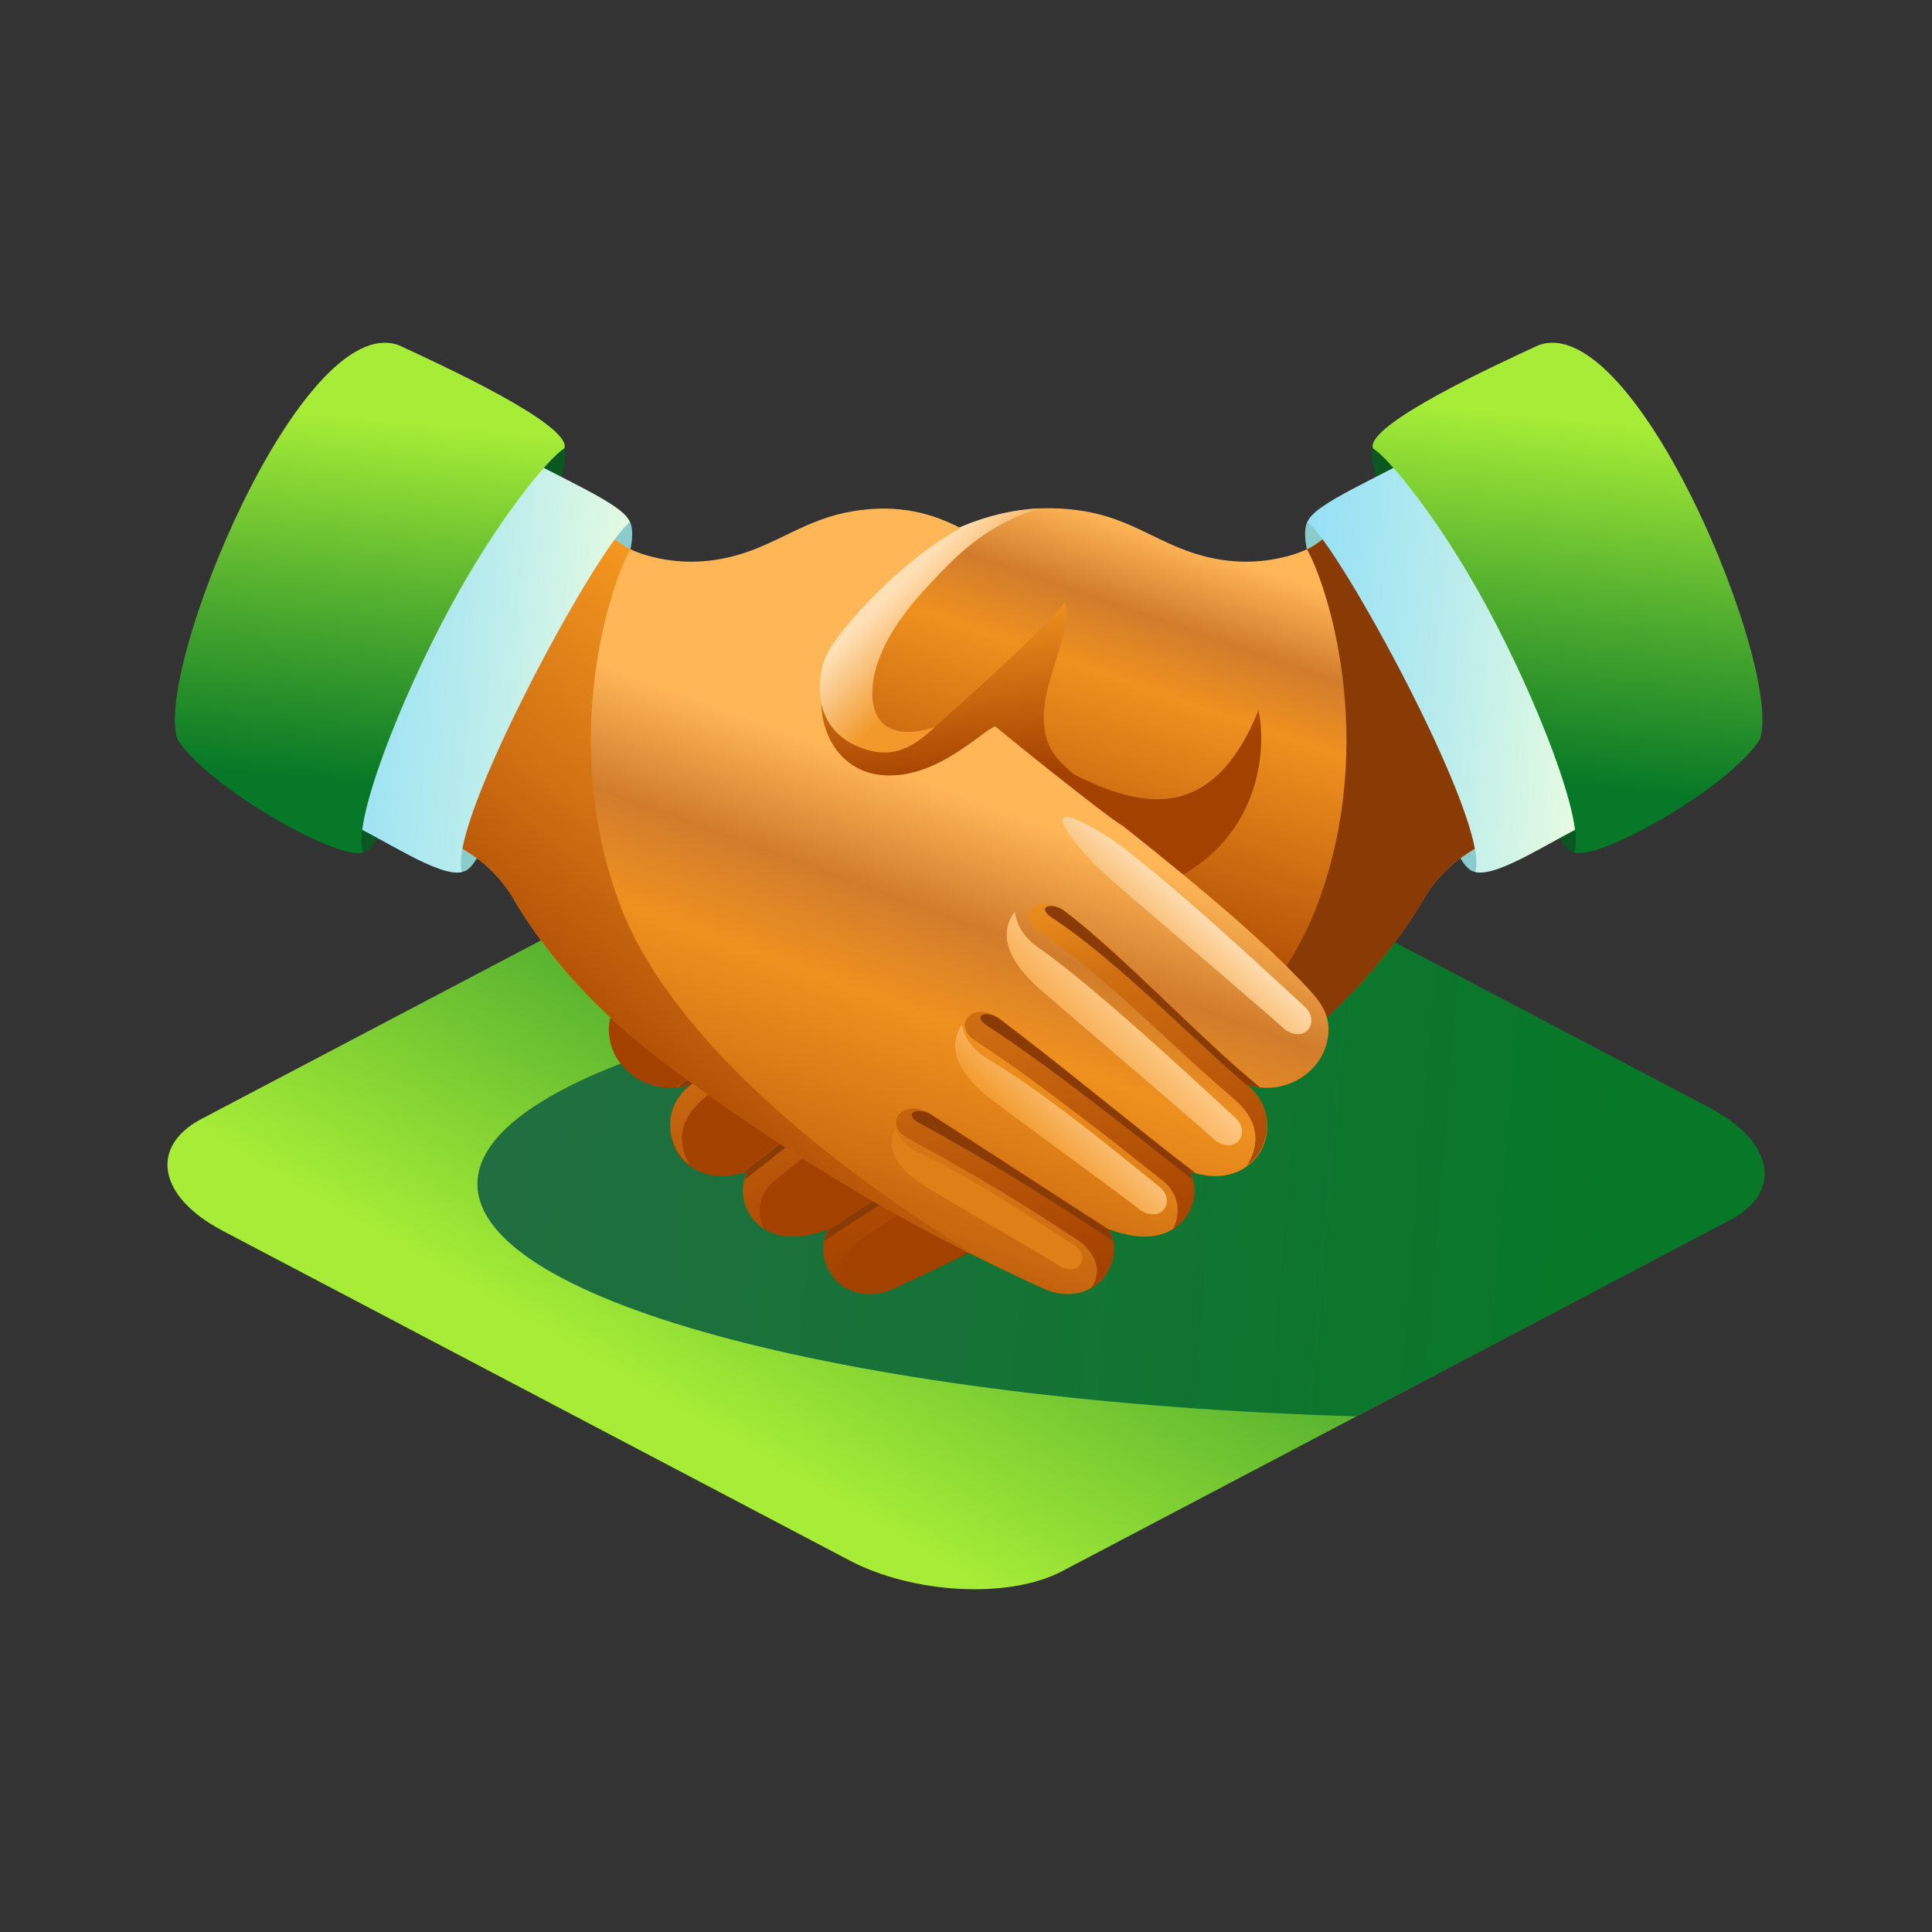 <?xml version="1.0" encoding="UTF-8"?> <svg xmlns="http://www.w3.org/2000/svg" xmlns:xlink="http://www.w3.org/1999/xlink" xml:space="preserve" width="600px" height="600px" version="1.1" style="shape-rendering:geometricPrecision; text-rendering:geometricPrecision; image-rendering:optimizeQuality; fill-rule:evenodd; clip-rule:evenodd" viewBox="0 0 600 600"><rect x="0" y="0" width="600" height="600" fill="#333333" stroke="none"/> <defs> <style type="text/css"> .fil0 {fill:none} .fil4 {fill:#0B5721} .fil6 {fill:#8A3A04} .fil3 {fill:#8ACBCC} .fil19 {fill:#DE7F18} .fil18 {fill:url(#id0)} .fil8 {fill:url(#id1)} .fil1 {fill:url(#id2)} .fil5 {fill:url(#id3)} .fil14 {fill:url(#id4)} .fil11 {fill:url(#id5)} .fil13 {fill:url(#id6)} .fil12 {fill:url(#id7)} .fil9 {fill:url(#id8)} .fil7 {fill:url(#id9)} .fil2 {fill:url(#id10)} .fil15 {fill:url(#id11)} .fil10 {fill:url(#id12)} .fil16 {fill:url(#id13)} .fil21 {fill:url(#id14)} .fil17 {fill:url(#id15)} .fil20 {fill:url(#id16)} </style> <linearGradient id="id0" gradientUnits="userSpaceOnUse" x1="346.48" y1="306.13" x2="325.17" y2="327.65"> <stop offset="0" style="stop-opacity:1; stop-color:#FFCF91"></stop> <stop offset="1" style="stop-opacity:1; stop-color:#F3992B"></stop> </linearGradient> <linearGradient id="id1" gradientUnits="userSpaceOnUse" x1="501.88" y1="243.71" x2="373.17" y2="232.98"> <stop offset="0" style="stop-opacity:1; stop-color:#F2FFDE"></stop> <stop offset="0.431" style="stop-opacity:1; stop-color:#B9ECED"></stop> <stop offset="1" style="stop-opacity:1; stop-color:#80D9FC"></stop> </linearGradient> <linearGradient id="id2" gradientUnits="userSpaceOnUse" x1="338.16" y1="254.42" x2="226.15" y2="446.84"> <stop offset="0" style="stop-opacity:1; stop-color:#077827"></stop> <stop offset="0.529" style="stop-opacity:1; stop-color:#57B22F"></stop> <stop offset="1" style="stop-opacity:1; stop-color:#A7ED37"></stop> </linearGradient> <linearGradient id="id3" gradientUnits="userSpaceOnUse" x1="377.72" y1="171.95" x2="333.91" y2="298.33"> <stop offset="0" style="stop-opacity:1; stop-color:#FFB657"></stop> <stop offset="0.188" style="stop-opacity:1; stop-color:#D17C2C"></stop> <stop offset="0.349" style="stop-opacity:1; stop-color:#EF911F"></stop> <stop offset="1" style="stop-opacity:1; stop-color:#A34100"></stop> </linearGradient> <linearGradient id="id4" gradientUnits="userSpaceOnUse" x1="358.34" y1="253.59" x2="397.69" y2="376.59"> <stop offset="0" style="stop-opacity:1; stop-color:#FA9D23"></stop> <stop offset="0.329" style="stop-opacity:1; stop-color:#CF6F12"></stop> <stop offset="1" style="stop-opacity:1; stop-color:#A34100"></stop> </linearGradient> <linearGradient id="id5" gradientUnits="userSpaceOnUse" x1="282.89" y1="178.47" x2="300.73" y2="196.05"> <stop offset="0" style="stop-opacity:1; stop-color:#FFDFB5"></stop> <stop offset="1" style="stop-opacity:1; stop-color:#F3992B"></stop> </linearGradient> <linearGradient id="id6" gradientUnits="userSpaceOnUse" x1="219.44" y1="176.11" x2="122.37" y2="294.68"> <stop offset="0" style="stop-opacity:1; stop-color:#FA9D23"></stop> <stop offset="0.549" style="stop-opacity:1; stop-color:#CF6F12"></stop> <stop offset="1" style="stop-opacity:1; stop-color:#A34100"></stop> </linearGradient> <linearGradient id="id7" gradientUnits="userSpaceOnUse" x1="355.28" y1="267.61" x2="292.4" y2="440.33"> <stop offset="0" style="stop-opacity:1; stop-color:#FFB657"></stop> <stop offset="0.2" style="stop-opacity:1; stop-color:#D17C2C"></stop> <stop offset="0.369" style="stop-opacity:1; stop-color:#EF911F"></stop> <stop offset="1" style="stop-opacity:1; stop-color:#A34100"></stop> </linearGradient> <linearGradient id="id8" gradientUnits="userSpaceOnUse" xlink:href="#id2" x1="468.39" y1="241.63" x2="479.4" y2="129.26"> </linearGradient> <linearGradient id="id9" gradientUnits="userSpaceOnUse" xlink:href="#id4" x1="288.18" y1="253.59" x2="327.52" y2="376.59"> </linearGradient> <linearGradient id="id10" gradientUnits="userSpaceOnUse" x1="-99.52" y1="332.07" x2="499.4" y2="382.3"> <stop offset="0" style="stop-opacity:1; stop-color:#346754"></stop> <stop offset="1" style="stop-opacity:1; stop-color:#077827"></stop> </linearGradient> <linearGradient id="id11" gradientUnits="userSpaceOnUse" xlink:href="#id1" x1="201.9" y1="243.71" x2="73.19" y2="232.98"> </linearGradient> <linearGradient id="id12" gradientUnits="userSpaceOnUse" xlink:href="#id3" x1="369.85" y1="126.9" x2="356.87" y2="224.55"> </linearGradient> <linearGradient id="id13" gradientUnits="userSpaceOnUse" xlink:href="#id2" x1="96.44" y1="241.63" x2="107.45" y2="129.26"> </linearGradient> <linearGradient id="id14" gradientUnits="userSpaceOnUse" xlink:href="#id3" x1="326.24" y1="157.58" x2="335.1" y2="238.6"> </linearGradient> <linearGradient id="id15" gradientUnits="userSpaceOnUse" x1="332.42" y1="329.01" x2="313.49" y2="348.8"> <stop offset="0" style="stop-opacity:1; stop-color:#FFD49C"></stop> <stop offset="1" style="stop-opacity:1; stop-color:#F3992B"></stop> </linearGradient> <linearGradient id="id16" gradientUnits="userSpaceOnUse" x1="364.34" y1="273.83" x2="344.71" y2="296.36"> <stop offset="0" style="stop-opacity:1; stop-color:#FFE0B8"></stop> <stop offset="1" style="stop-opacity:1; stop-color:#F3992B"></stop> </linearGradient> </defs> <g id="Слой_x0020_1">  <rect class="fil0" width="600" height="600"></rect> <g id="_2332806498720"> <path class="fil1" d="M62.65 347.45l207.53 -109.15c16.4,-8.62 46.11,-7.11 66.01,3.35l194.79 102.45c19.9,10.46 22.77,26.09 6.37,34.71l-207.53 109.15c-16.4,8.62 -46.11,7.11 -66.01,-3.36l-194.79 -102.44c-19.9,-10.47 -22.77,-26.09 -6.37,-34.71z"></path> <path class="fil2" d="M437.92 295.16l93.06 48.93c19.9,10.47 22.77,26.1 6.37,34.72l-116.11 61.06c-153.96,-4.57 -272.97,-35.14 -272.97,-72.16 0,-38.35 127.69,-69.77 289.65,-72.55z"></path> <g> <ellipse class="fil3" transform="matrix(-0.12 -0.356 -0.372 0.156 455.142 259.835)" rx="30.3" ry="10.42"></ellipse> <ellipse class="fil3" transform="matrix(-0.125 -0.371 -0.405 0.163 410.979 172.094)" rx="30.3" ry="10.42"></ellipse> <ellipse class="fil4" transform="matrix(-0.12 -0.356 -0.372 0.156 486.112 253.833)" rx="30.3" ry="10.42"></ellipse> <ellipse class="fil4" transform="matrix(-0.12 -0.356 -0.372 0.156 431.449 147.322)" rx="30.3" ry="10.42"></ellipse> <path class="fil5" d="M466.33 259.79c-8.48,2.99 -17.07,8.46 -23.24,17.8 -3.62,6.39 -7.95,12.67 -12.68,18.63 -14.68,18.54 -30.28,30.73 -49.36,44.21 -33.53,23.7 -64.67,42.14 -104.46,60.21 -14.48,5.42 -24.6,-7.85 -19.4,-18.87 -21.87,8.26 -29.13,-7.93 -25.14,-17.94 -20.53,7.24 -31.78,-14.76 -17.59,-27.05 -11.23,3.8 -22.76,-3.26 -24.96,-13.26 -1.93,-8.73 2.8,-13.28 8.22,-18.98 31.37,-32.95 56.29,-48.97 59.38,-56.77 -36.77,-21.13 6.72,-58.53 23.39,-73.24 9.26,-8.17 24.07,-14.38 36.48,-16.11 6.72,-0.94 13.56,-0.7 19.89,0.36 14.73,2.46 23.19,10.19 36.46,13.79 8.72,2.37 17.59,2.56 26.62,0.14 7.92,-2.12 10.16,-4.86 16.45,-9.83 27,28.42 39.97,62.1 49.94,96.91z"></path> <path class="fil6" d="M466.33 259.79c-8.48,2.99 -17.07,8.46 -23.24,17.8 -3.62,6.39 -7.95,12.67 -12.68,18.63 -14.68,18.54 -30.28,30.73 -49.36,44.21 -27.67,19.55 -53.71,35.53 -84.32,50.67 48.46,-29.56 97.49,-69.82 112.61,-110.72 18.83,-50.94 2.59,-99.33 -3.46,-109.77 3.47,-1.56 7.46,-5.3 10.51,-7.73 27,28.42 39.97,62.1 49.94,96.91z"></path> <path class="fil7" d="M262.88 400.22c-8.29,-5.83 -8.27,-13.37 -5.76,-18.29l55.85 -36.21 0.08 -0.05c2.3,-1.29 5.62,-1.99 8.06,-0.67 1.73,0.93 2.63,2.79 2.09,4.72 -0.45,1.6 -1.75,2.75 -3.12,3.59l-0.06 0.04 -0.07 0.03c-20.74,11.31 -34.07,19.18 -53.73,32.26 -3.24,2.57 -7.84,7.95 -3.34,14.58zm-25.54 -18.56c-4.25,-2.35 -9.03,-9.58 -5.29,-17.83 -0.61,0.22 -1.22,0.4 -1.81,0.57 0.08,-0.06 0.16,-0.13 0.25,-0.19 20.46,-15.78 40.26,-32.46 60.88,-48.01l0.07 -0.06 0.07 -0.05c2.19,-1.46 5.47,-2.51 8.01,-1.39 1.86,0.82 2.86,2.71 2.35,4.7 -0.4,1.58 -1.63,2.79 -2.91,3.71l-0.06 0.04 -0.06 0.04c-11.12,7.22 -21.87,15.2 -32.4,23.24 -10.58,8.08 -15.23,11.87 -25.71,20.08 -6.05,4.78 -5.39,11.29 -3.39,15.15zm-28 -38.31c1.03,-2.33 2.82,-4.58 5.12,-6.57 -1.4,0.47 -2.82,0.78 -4.22,0.93l0.09 -0.07c5.11,-4.19 10.03,-8.65 14.87,-13.14 5.28,-4.92 10.49,-9.92 15.7,-14.9 5.17,-4.93 10.35,-9.84 15.65,-14.63 4.75,-4.29 9.64,-8.52 14.76,-12.38l0.07 -0.06 0.07 -0.05c2.19,-1.46 5.47,-2.51 8.01,-1.39 1.86,0.82 2.86,2.71 2.35,4.7 -0.4,1.58 -1.63,2.79 -2.91,3.71l-0.06 0.04 -0.06 0.04c-5.35,3.47 -10.46,7.43 -15.38,11.49 -5.48,4.52 -10.8,9.25 -16.05,14.04 -10.26,9.33 -18.01,16.92 -28.61,25.86 -10.69,9.01 -6.51,17.57 -4.34,21.05 -6.06,-4.39 -7.69,-12.8 -5.06,-18.67z"></path> <path class="fil6" d="M256.04 385.36c0.19,-1.08 0.52,-2.16 0.99,-3.22l55.72 -36.13c4.05,-2.28 8.32,-0.25 3.96,2.42 -21.6,11.79 -41.55,24.21 -60.67,36.93zm-24.73 -19.04c0.18,-0.86 0.42,-1.69 0.74,-2.49 -0.51,0.18 -1.01,0.33 -1.5,0.48 19.12,-14.74 42.69,-34.29 60.86,-48 4,-2.66 8.29,-1.05 3.99,2.04 -20.52,13.33 -45.01,33.03 -64.09,47.97zm-18.6 -27.83c0.53,-0.59 1.12,-1.16 1.75,-1.71 -1.33,0.45 -2.67,0.75 -4,0.9 19.15,-15.69 42.55,-41.14 60.89,-54.97 4,-2.67 8.29,-1.06 3.99,2.03 -20.19,13.11 -43.78,37.85 -62.63,53.75z"></path> <path class="fil8" d="M406.08 162.33c8.99,5.6 57.37,94.13 52.03,108.49 7.44,1.77 24.96,-10.8 37.44,-16.2 -10.53,-38.15 -27.53,-76.3 -53.64,-114.45 -11.86,7.43 -35,16.62 -35.83,22.16z"></path> <path class="fil9" d="M426.37 139.23c5.08,3.17 20.68,22.11 35.08,48.64 16.18,29.81 30.87,67.82 27.47,76.95 8.93,2.13 48.95,-21.05 57.63,-35.26 7.36,-21.25 -38.35,-133.11 -68.66,-122.39 -12.49,5.77 -53.86,24.72 -51.52,32.06z"></path> </g> <path class="fil10" d="M310.46 229.2c19.57,5.89 59.01,44.36 80.35,-8.57 2.08,7.8 4.53,48.15 -44.28,58.86 -30.04,-19.8 -40.51,-23.61 -48.82,-29.32 -8.77,-6.01 -4.91,-9.37 12.75,-20.97z"></path> <path class="fil11" d="M281.18 172.13c12.87,-6.94 22.68,-11.85 35.63,-13.68 1.98,-0.28 3.94,-0.47 5.86,-0.55 -17.61,5.48 -26.92,15.95 -35.64,25.36 -10.84,11.7 -15.5,22.31 -16.05,30.09 -1.03,14.44 9.64,16.91 23.32,10.92 3.19,-0.14 -4.87,11.38 -19.74,13.16 -3.05,-0.11 -5.8,-0.47 -8.24,-1.03 -29.88,-6.92 -15.78,-47.78 14.86,-64.27z"></path> <ellipse class="fil3" transform="matrix(0.12 -0.356 0.372 0.156 146.507 259.835)" rx="30.3" ry="10.42"></ellipse> <ellipse class="fil3" transform="matrix(0.125 -0.371 0.405 0.163 190.67 172.094)" rx="30.3" ry="10.42"></ellipse> <ellipse class="fil4" transform="matrix(0.12 -0.356 0.372 0.156 115.537 253.833)" rx="30.3" ry="10.42"></ellipse> <ellipse class="fil4" transform="matrix(0.12 -0.356 0.372 0.156 170.2 147.322)" rx="30.3" ry="10.42"></ellipse> <path class="fil12" d="M135.32 259.79c8.48,2.99 17.07,8.46 23.24,17.8 3.62,6.39 7.95,12.67 12.68,18.63 14.68,18.54 30.28,30.73 49.35,44.21 33.54,23.7 64.68,42.14 104.47,60.21 14.48,5.42 24.6,-7.85 19.4,-18.87 21.87,8.26 29.13,-7.93 25.14,-17.94 20.53,7.24 31.78,-14.76 17.59,-27.05 11.23,3.8 22.75,-3.26 24.96,-13.26 1.93,-8.73 -2.8,-13.28 -8.22,-18.98 -31.37,-32.95 -96.92,-77.99 -100.01,-85.79 -2.44,1.65 -5.86,5.26 -10.01,8.71 -7.08,5.9 -15.94,10.37 -25.34,7.7 -12.52,-3.56 -17.53,-21.36 -11.42,-32.65 4.74,-8.76 23.86,-29.29 41.18,-38.5 -11.16,-5.85 -21.92,-7.17 -33.54,-5.23 -14.73,2.46 -23.19,10.19 -36.46,13.79 -8.72,2.37 -17.59,2.56 -26.62,0.14 -7.92,-2.12 -10.17,-4.86 -16.45,-9.83 -27,28.42 -39.98,62.1 -49.94,96.91z"></path> <path class="fil13" d="M135.32 259.79c8.48,2.99 17.07,8.46 23.24,17.8 3.62,6.39 7.95,12.67 12.68,18.63 14.68,18.54 30.28,30.73 49.35,44.21 27.68,19.55 53.72,35.53 84.33,50.67 -48.47,-29.56 -97.5,-69.82 -112.61,-110.72 -18.83,-50.94 -2.59,-99.33 3.46,-109.77 -3.47,-1.56 -7.46,-5.3 -10.51,-7.73 -27,28.42 -39.98,62.1 -49.94,96.91z"></path> <path class="fil14" d="M338.77 400.22c8.29,-5.83 8.27,-13.37 5.76,-18.29l-55.85 -36.21 -0.08 -0.05c-2.31,-1.29 -5.62,-1.99 -8.06,-0.67 -1.73,0.93 -2.63,2.79 -2.09,4.72 0.45,1.6 1.75,2.75 3.12,3.59l0.06 0.04 0.07 0.03c20.74,11.31 34.07,19.18 53.73,32.26 3.23,2.57 7.84,7.95 3.34,14.58zm25.54 -18.56c4.25,-2.35 9.03,-9.58 5.29,-17.83 0.61,0.22 1.22,0.4 1.81,0.57 -0.08,-0.06 -0.16,-0.13 -0.25,-0.19 -20.46,-15.78 -40.26,-32.46 -60.88,-48.01l-0.07 -0.06 -0.07 -0.05c-2.19,-1.46 -5.47,-2.51 -8.01,-1.39 -1.86,0.82 -2.86,2.71 -2.35,4.7 0.4,1.58 1.63,2.79 2.91,3.71l0.06 0.04 0.06 0.04c11.12,7.22 21.87,15.2 32.4,23.24 10.58,8.08 15.23,11.87 25.71,20.08 6.04,4.78 5.39,11.29 3.39,15.15zm28 -38.31c-1.03,-2.33 -2.83,-4.58 -5.12,-6.57 1.4,0.47 2.82,0.78 4.22,0.93l-0.09 -0.07c-5.11,-4.19 -10.03,-8.65 -14.87,-13.14 -5.28,-4.92 -10.49,-9.92 -15.71,-14.9 -5.16,-4.93 -10.34,-9.84 -15.64,-14.63 -4.76,-4.29 -9.64,-8.52 -14.76,-12.38l-0.07 -0.06 -0.07 -0.05c-2.19,-1.46 -5.47,-2.51 -8.01,-1.39 -1.86,0.82 -2.86,2.71 -2.35,4.7 0.4,1.58 1.63,2.79 2.91,3.71l0.06 0.04 0.06 0.04c5.35,3.47 10.46,7.43 15.38,11.49 5.48,4.52 10.8,9.25 16.05,14.04 10.26,9.33 18.01,16.92 28.61,25.86 10.69,9.01 6.51,17.57 4.34,21.05 6.06,-4.39 7.69,-12.8 5.06,-18.67z"></path> <path class="fil6" d="M345.61 385.36c-0.19,-1.08 -0.52,-2.16 -0.99,-3.22l-55.72 -36.13c-4.05,-2.28 -8.32,-0.25 -3.96,2.42 21.6,11.79 41.55,24.21 60.67,36.93zm24.73 -19.04c-0.18,-0.86 -0.42,-1.69 -0.74,-2.49 0.51,0.18 1.01,0.33 1.5,0.48 -19.12,-14.74 -42.69,-34.29 -60.86,-48 -4,-2.66 -8.29,-1.05 -4,2.04 20.53,13.33 45.02,33.03 64.1,47.97zm18.6 -27.83c-0.54,-0.59 -1.12,-1.16 -1.75,-1.71 1.33,0.45 2.67,0.75 4,0.9 -19.15,-15.69 -42.55,-41.14 -60.89,-54.97 -4,-2.67 -8.29,-1.06 -3.99,2.03 20.19,13.11 43.78,37.85 62.63,53.75z"></path> <path class="fil15" d="M195.57 162.33c-8.99,5.6 -57.37,94.13 -52.03,108.49 -7.44,1.77 -24.96,-10.8 -37.45,-16.2 10.53,-38.15 27.54,-76.3 53.65,-114.45 11.86,7.43 35,16.62 35.83,22.16z"></path> <path class="fil16" d="M175.28 139.23c-5.09,3.17 -20.68,22.11 -35.08,48.64 -16.19,29.81 -30.87,67.82 -27.47,76.95 -8.93,2.13 -48.95,-21.05 -57.63,-35.26 -7.36,-21.25 38.34,-133.11 68.66,-122.39 12.49,5.77 53.86,24.72 51.52,32.06z"></path> <path class="fil17" d="M298.7 318.25c-6.11,9.39 2.78,18.39 9.53,23.47 13.68,10.33 41.51,30.43 46.16,34.29 6.92,4.02 10.83,-3.54 5.55,-7.57 -17.19,-13.82 -34.12,-27.83 -51.75,-38.75 -6.24,-3.41 -8.61,-7.33 -9.49,-11.44z"></path> <path class="fil18" d="M315.16 283.14c-6.76,8.93 1.47,18.53 7.83,24.09 12.91,11.27 50.13,42.83 54.49,47.01 6.62,4.5 11.06,-2.76 6.08,-7.16 -16.17,-15 -42.94,-39.71 -59.74,-51.86 -5.99,-3.84 -8.07,-7.92 -8.66,-12.08z"></path> <path class="fil19" d="M278.1 350.08c-4.29,8.38 3.92,15.13 10.01,18.8 12.33,7.45 37.35,21.86 41.58,24.69 6.14,2.76 8.75,-3.9 3.99,-6.82 -15.58,-10.06 -30.96,-20.32 -46.64,-27.93 -5.52,-2.31 -7.84,-5.38 -8.94,-8.74z"></path> <path class="fil20" d="M344.55 272.74c12.91,11.27 50.12,42.82 54.49,47.01 6.62,4.49 11.06,-2.76 6.08,-7.16 -16.17,-15.01 -42.94,-39.72 -59.75,-51.86 -27.5,-17.67 -11.87,2.37 -0.82,12.01z"></path> <path class="fil21" d="M291.04 225.17c7.79,-7.24 33.34,-29.49 39.6,-38.14 1.6,4.09 -0.28,9.97 -1.96,15.63 -2.55,8.55 -6.11,17.27 -3.78,26.29 1.27,4.94 4.7,8.32 10.12,12.84 6.2,5.17 11.83,12.93 13.45,14.6 -6.94,-4.5 -33.15,-25.65 -39.41,-30.82 -4.63,1.8 -18.7,16.86 -35.48,15.12 -11.55,-1.2 -18.24,-11.11 -18.51,-22.14 1.63,7.54 7.03,11.78 12.39,13.72 10.28,3.72 16.3,-0.35 23.58,-7.1z"></path> </g> </g> </svg> 